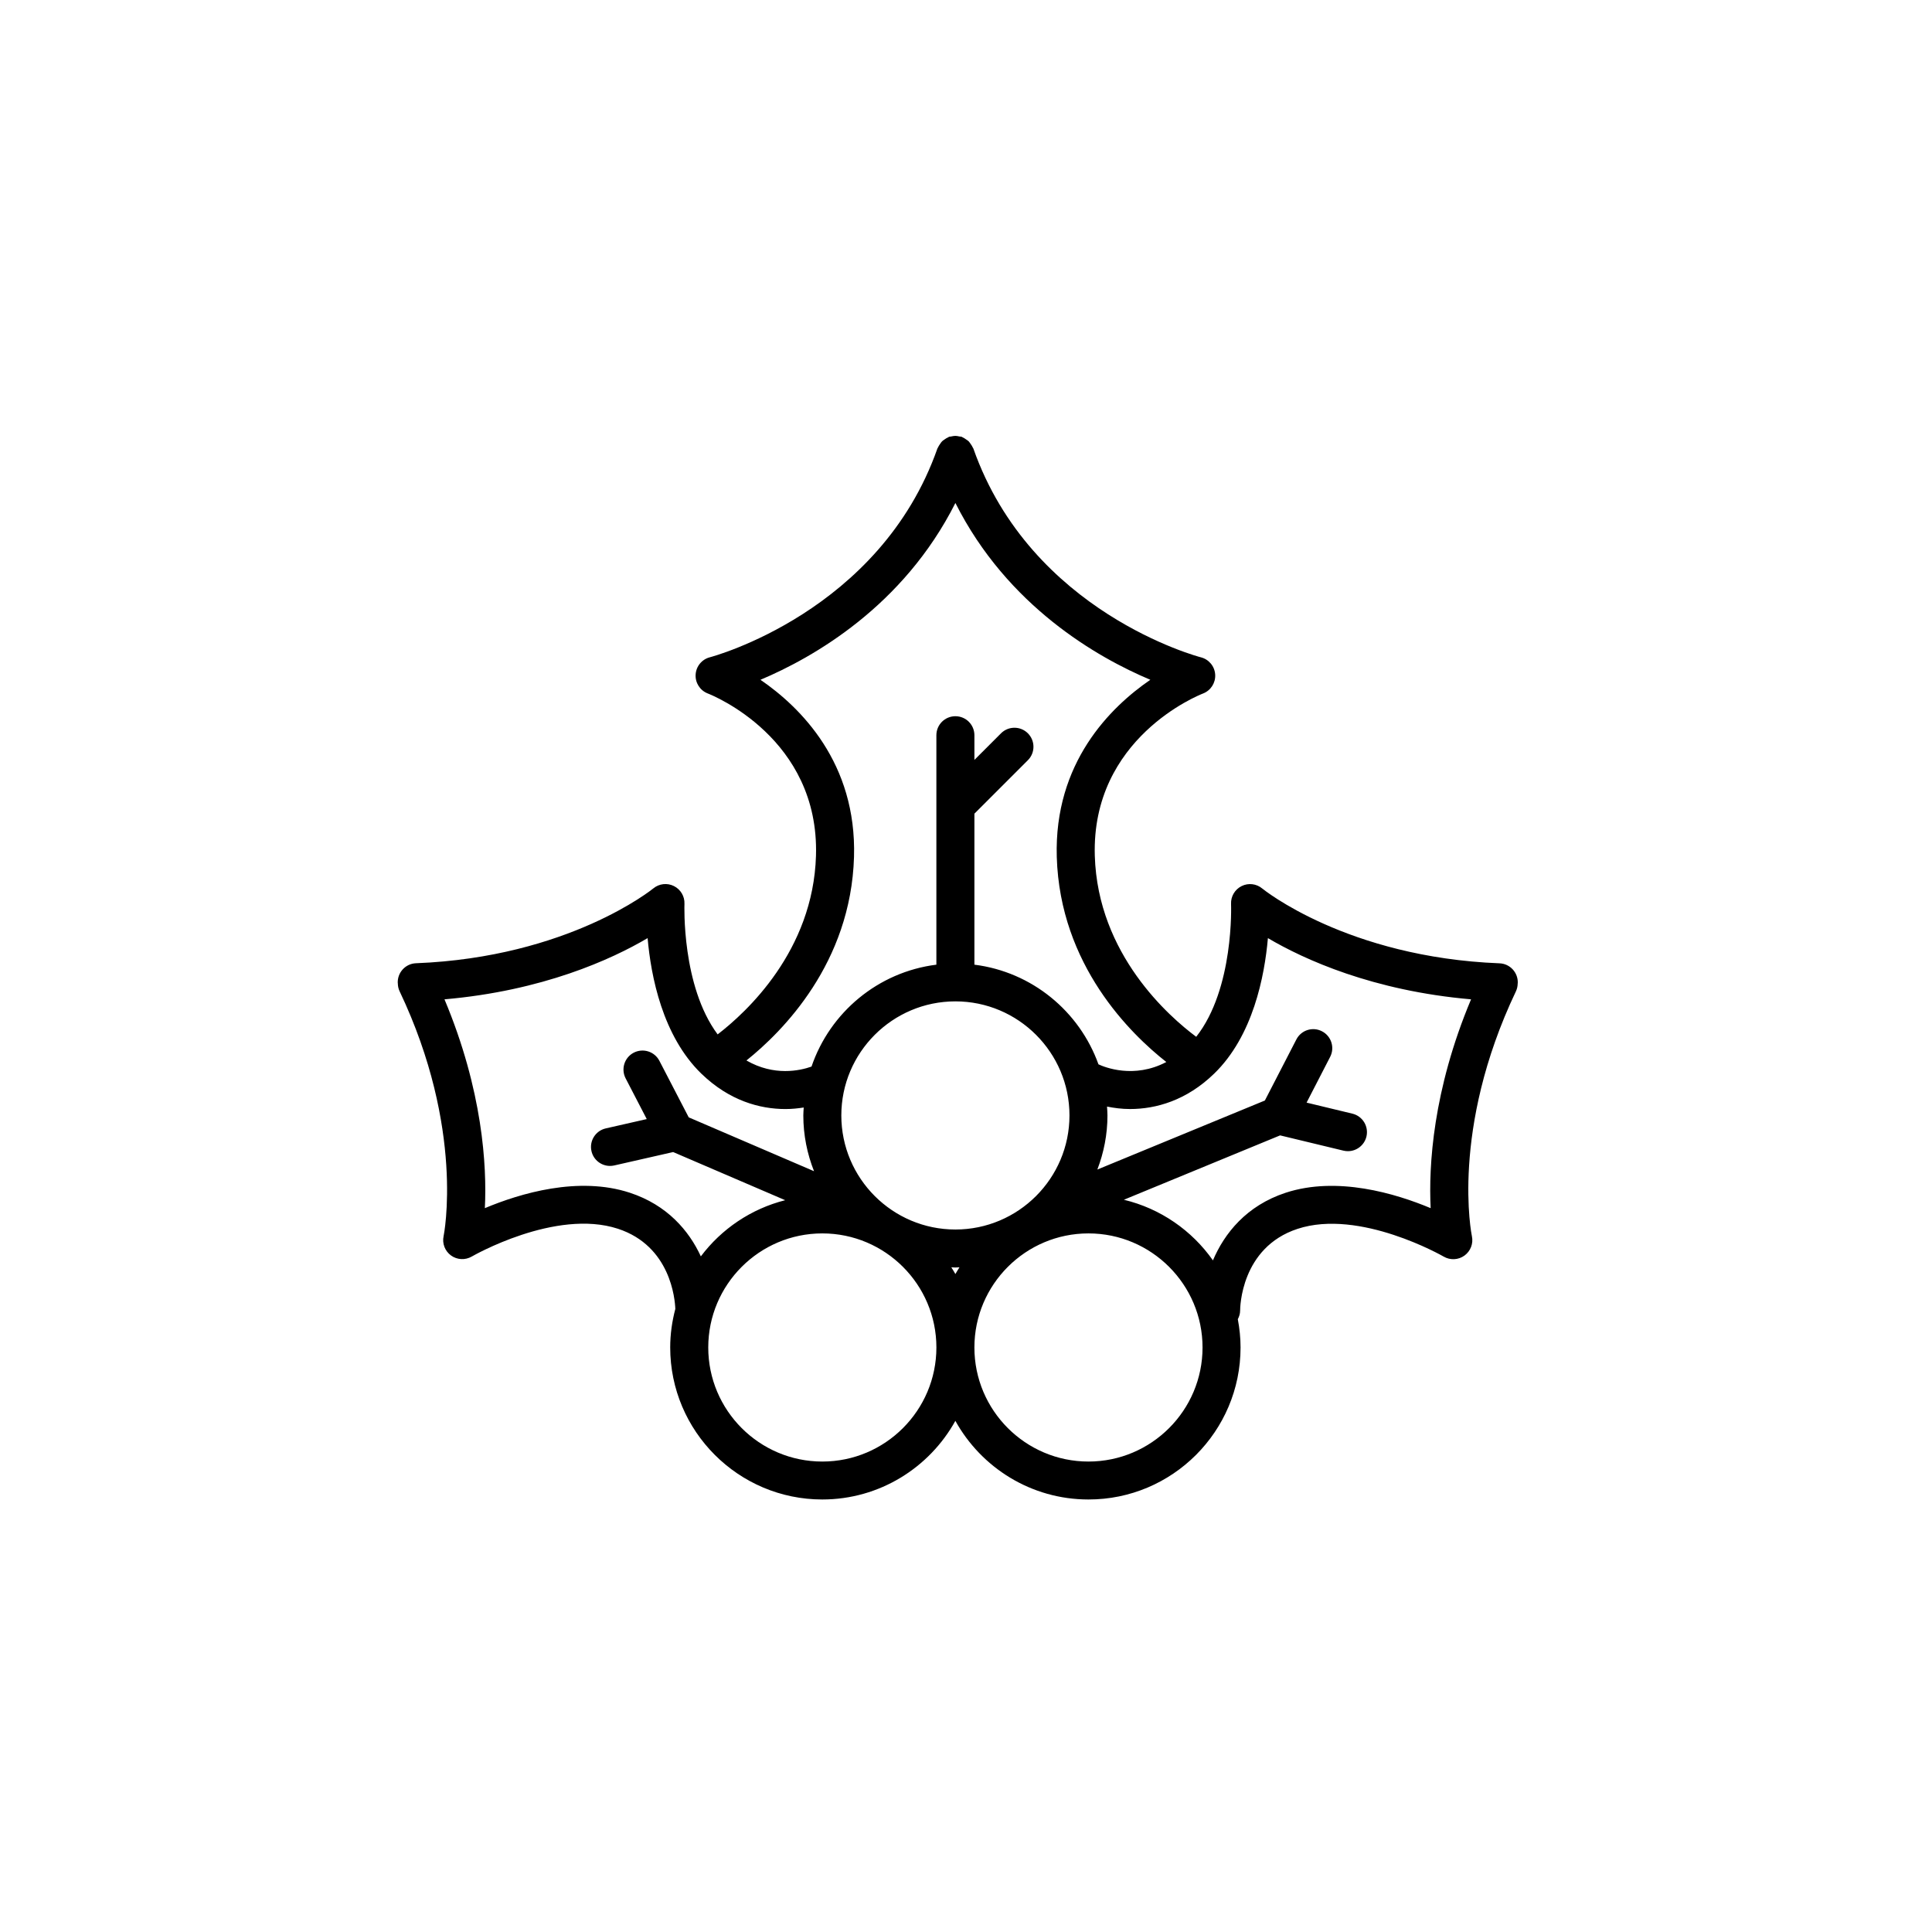 <?xml version="1.0" encoding="UTF-8"?>
<!-- Uploaded to: ICON Repo, www.iconrepo.com, Generator: ICON Repo Mixer Tools -->
<svg fill="#000000" width="800px" height="800px" version="1.1" viewBox="144 144 512 512" xmlns="http://www.w3.org/2000/svg">
 <path d="m472.76 501.1c0-2.562-0.266-5.062-0.727-7.496 0.363-0.695 0.613-1.457 0.613-2.293 0-0.68 0.156-16.707 15.219-21.652 16.48-5.414 38.52 7.231 38.738 7.359 1.719 0.996 3.879 0.898 5.5-0.281 1.613-1.176 2.387-3.188 1.965-5.144-0.059-0.277-5.801-28.168 11.672-64.891 0.324-0.68 0.453-1.391 0.465-2.098 0-0.031 0.02-0.055 0.02-0.086 0.105-2.781-2.055-5.125-4.836-5.231-40.391-1.582-62.668-19.645-62.879-19.824-1.535-1.281-3.68-1.531-5.461-0.648-1.789 0.887-2.891 2.746-2.805 4.734 0.012 0.238 0.836 22.449-9.234 35.211-7.062-5.254-26.094-21.793-26.875-47.969-0.934-31.152 27.473-42.543 28.672-43.004 2.051-0.785 3.359-2.812 3.231-5.004-0.125-2.195-1.664-4.055-3.797-4.59-0.449-0.109-44.996-11.809-60.297-55.348-0.031-0.086-0.102-0.145-0.137-0.227-0.137-0.332-0.336-0.621-0.543-0.918-0.172-0.25-0.328-0.508-0.539-0.727-0.211-0.215-0.469-0.363-0.719-0.535-0.301-0.211-0.586-0.414-0.922-0.551-0.082-0.035-0.137-0.102-0.223-0.133-0.211-0.074-0.422-0.047-0.637-0.09-0.336-0.074-0.664-0.145-1.02-0.152-0.395 0-0.762 0.074-1.145 0.16-0.18 0.047-0.363 0.016-0.543 0.074-0.074 0.023-0.121 0.086-0.191 0.117-0.371 0.152-0.691 0.367-1.02 0.605-0.223 0.156-0.453 0.293-0.645 0.484-0.227 0.223-0.387 0.492-0.57 0.762-0.195 0.293-0.395 0.57-0.523 0.891-0.035 0.086-0.105 0.141-0.137 0.23-15.242 43.383-59.859 55.238-60.305 55.348-2.121 0.543-3.648 2.398-3.777 4.586-0.133 2.188 1.164 4.207 3.211 5.004 1.211 0.469 29.613 11.859 28.684 43.004-0.75 25.25-18.469 41.516-26.062 47.348-9.578-12.848-8.801-34.352-8.793-34.586 0.086-1.988-1.012-3.84-2.797-4.727-1.789-0.891-3.926-0.641-5.461 0.629-0.223 0.18-22.5 18.242-62.887 19.828-2.781 0.105-4.941 2.449-4.836 5.231 0 0.031 0.02 0.055 0.02 0.086 0.012 0.707 0.141 1.414 0.465 2.098 17.367 36.496 11.73 64.625 11.668 64.891-0.422 1.953 0.348 3.969 1.969 5.144 1.602 1.164 3.758 1.281 5.5 0.273 0.215-0.121 22.184-12.777 38.738-7.356 13.949 4.578 15.109 18.66 15.199 21.246-0.855 3.266-1.355 6.664-1.355 10.191 0 22.223 18.082 40.305 40.305 40.305 15.164 0 28.391-8.43 35.266-20.836 6.879 12.41 20.102 20.836 35.266 20.836 22.238 0.023 40.312-18.059 40.312-40.281zm7.25-108.49c9.609 5.672 27.844 13.969 53.836 16.223-10.133 24.117-11.262 44.176-10.707 55.34-9.34-3.91-24.801-8.539-38.414-4.086-10.414 3.422-16.242 10.762-19.285 17.926-5.566-7.926-13.906-13.742-23.602-16.066l41.406-17.059 16.793 4.047c0.398 0.098 0.789 0.137 1.184 0.137 2.273 0 4.332-1.551 4.898-3.859 0.648-2.707-1.012-5.426-3.719-6.082l-12.141-2.926 6.246-12.121c1.273-2.469 0.309-5.512-2.172-6.785-2.469-1.285-5.512-0.309-6.785 2.172l-8.344 16.176-44.395 18.293c1.707-4.457 2.68-9.281 2.68-14.34 0-0.789-0.074-1.562-0.117-2.344 1.883 0.371 3.906 0.648 6.102 0.648 6.867 0 14.949-2.254 22.293-9.383 10.293-9.977 13.359-25.812 14.242-35.91zm-82.82 16.762c16.672 0 30.23 13.559 30.23 30.23s-13.559 30.23-30.23 30.23-30.23-13.559-30.23-30.23 13.562-30.23 30.23-30.23zm0 70.531c0.367 0 0.719-0.047 1.082-0.055-0.367 0.59-0.746 1.168-1.082 1.785-0.336-0.609-0.715-1.195-1.082-1.785 0.367 0.016 0.719 0.055 1.082 0.055zm-26.867-108.8c0.734-24.938-14.16-39.664-24.793-46.953 13.961-5.879 37.867-19.461 51.66-46.855 13.793 27.398 37.699 40.977 51.66 46.855-10.629 7.289-25.527 22.016-24.793 46.961 0.855 28.684 19.594 46.918 29.031 54.332-8.586 4.535-16.41 1.359-17.984 0.613-5.039-14.047-17.629-24.496-32.875-26.406v-40.02l14.172-14.168c1.969-1.969 1.969-5.152 0-7.125-1.969-1.969-5.152-1.969-7.125 0l-7.047 7.047v-6.539c0-2.785-2.254-5.039-5.039-5.039s-5.039 2.254-5.039 5.039v60.805c-15.461 1.941-28.203 12.656-33.09 27.004-3.078 1.094-9.93 2.606-17.246-1.617 9.605-7.684 27.672-25.801 28.508-53.934zm-59.41 88.984c-13.629-4.469-29.07 0.168-38.422 4.086 0.559-11.164-0.57-31.215-10.699-55.34 25.992-2.258 44.223-10.555 53.832-16.223 0.883 10.098 3.949 25.93 14.238 35.918 0.012 0.012 0.02 0.016 0.031 0.023 0.004 0.004 0.012 0.012 0.016 0.016 7.336 7.094 15.391 9.34 22.254 9.34 1.707 0 3.301-0.172 4.828-0.406-0.035 0.699-0.105 1.391-0.105 2.102 0 5.219 1.027 10.191 2.84 14.777l-33.207-14.27-7.777-14.988c-1.281-2.469-4.316-3.426-6.797-2.152-2.469 1.285-3.43 4.324-2.152 6.797l5.602 10.801-10.855 2.469c-2.715 0.613-4.414 3.316-3.793 6.027 0.527 2.336 2.609 3.918 4.906 3.918 0.367 0 0.746-0.039 1.125-0.125l15.613-3.551 29.695 12.758c-9.059 2.289-16.895 7.629-22.355 14.887-3.148-6.816-8.922-13.613-18.816-16.863zm51.012 71.238c-16.672 0-30.23-13.559-30.23-30.23 0-16.672 13.559-30.23 30.23-30.23s30.23 13.559 30.23 30.23c-0.004 16.672-13.562 30.23-30.23 30.23zm70.531 0c-16.672 0-30.23-13.559-30.23-30.23 0-16.672 13.559-30.23 30.23-30.23s30.23 13.559 30.23 30.23c0 16.672-13.559 30.23-30.23 30.23z"/>
</svg>